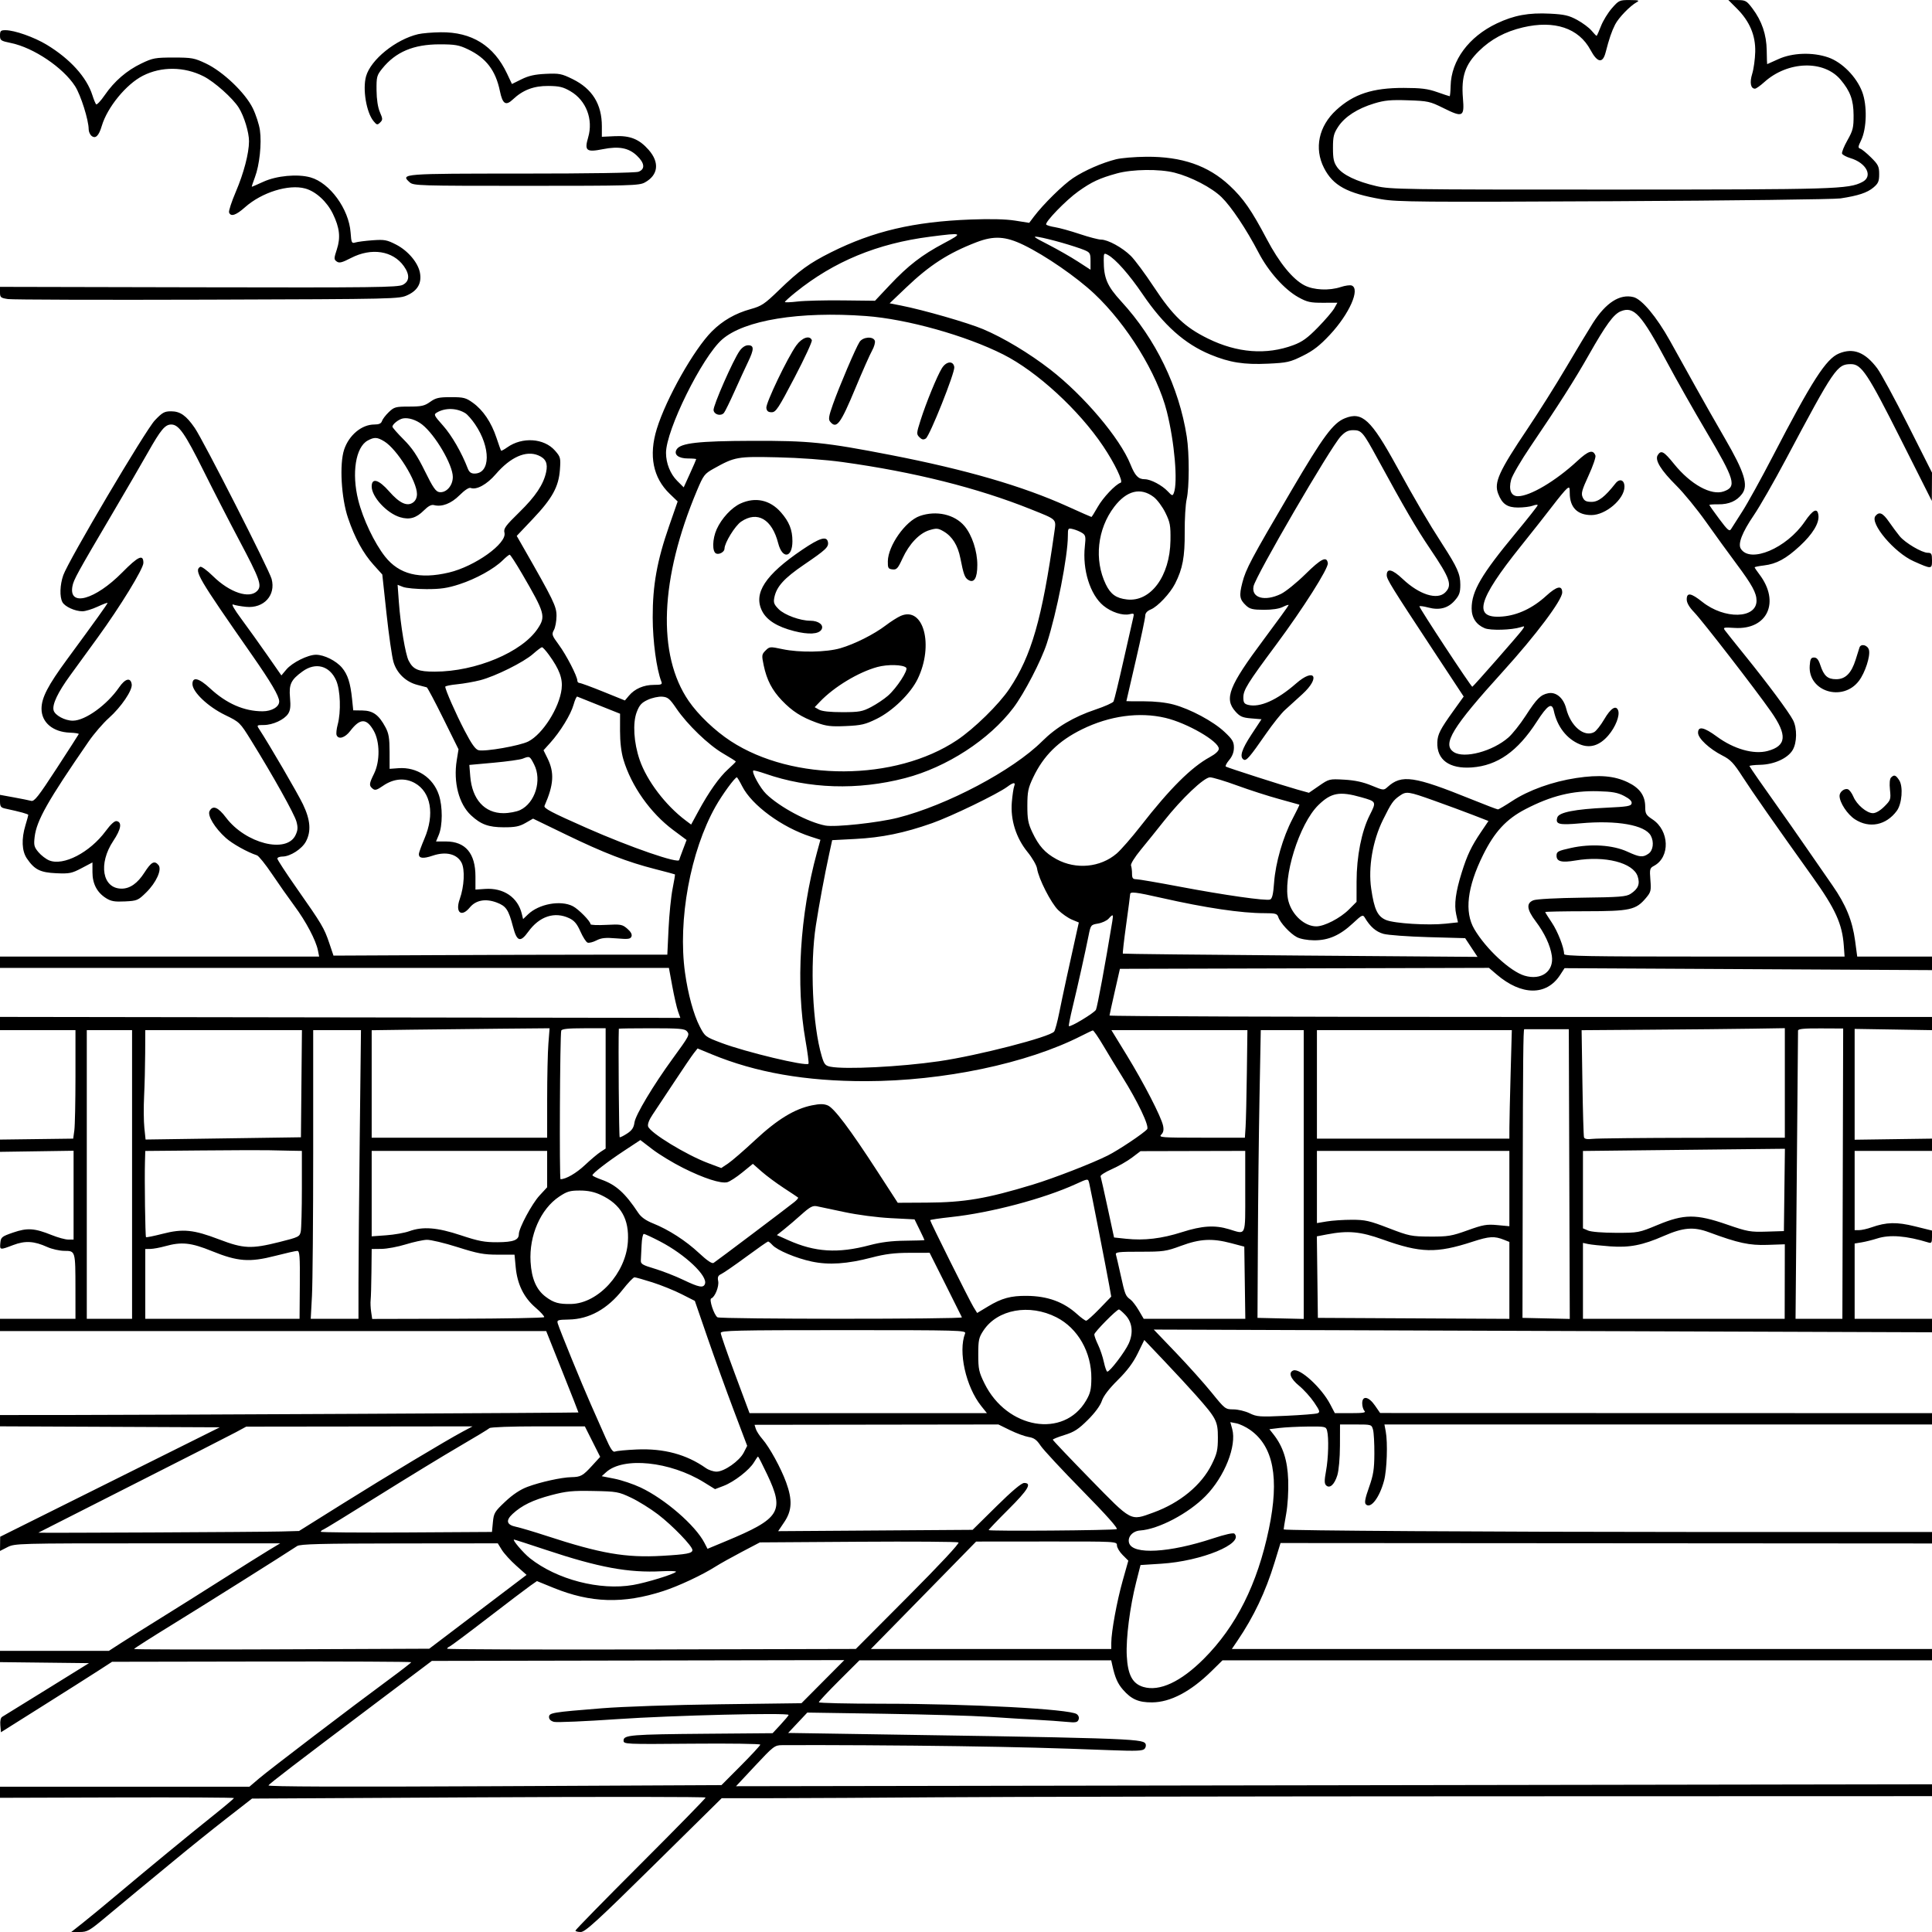 <svg version="1.1" width="1024" height="1024" xmlns="http://www.w3.org/2000/svg"><path d="M854.335 4.372 C 852.226 6.777,849.613 11.052,848.530 13.872 C 847.446 16.692,846.405 19.000,846.215 19.000 C 846.026 19.000,844.812 17.742,843.518 16.204 C 842.224 14.666,838.808 12.125,835.926 10.556 C 831.563 8.182,829.167 7.628,821.594 7.242 C 810.196 6.662,802.490 8.076,793.314 12.430 C 778.467 19.476,769.174 32.058,768.863 45.534 C 768.794 48.540,768.557 51.000,768.337 51.000 C 768.117 51.000,765.139 50.014,761.718 48.809 C 756.724 47.049,753.236 46.613,744.000 46.595 C 727.506 46.564,717.472 49.855,708.249 58.321 C 698.938 66.869,696.445 78.644,701.750 89.021 C 706.535 98.380,713.977 102.432,732.201 105.600 C 740.534 107.048,753.345 107.157,855.500 106.643 C 918.200 106.328,972.200 105.660,975.500 105.158 C 984.912 103.726,989.662 102.155,992.955 99.385 C 995.525 97.222,996.000 96.114,996.000 92.280 C 996.000 88.264,995.507 87.248,991.750 83.518 C 989.413 81.197,986.825 79.079,986.000 78.811 C 984.707 78.390,984.762 77.784,986.402 74.411 C 989.433 68.180,989.722 55.900,987.008 48.703 C 983.998 40.725,976.355 32.968,968.994 30.424 C 960.723 27.564,950.009 27.934,942.581 31.334 C 939.379 32.800,936.700 33.999,936.629 33.998 C 936.558 33.997,936.453 30.734,936.395 26.748 C 936.273 18.320,933.823 11.113,928.826 4.477 C 925.726 0.362,925.179 0.060,920.776 0.031 L 916.053 -0.000 920.606 4.554 C 927.362 11.309,930.523 18.788,930.306 27.500 C 930.210 31.350,929.489 36.579,928.703 39.119 C 927.272 43.746,927.881 47.000,930.178 47.000 C 930.772 47.000,932.979 45.444,935.084 43.543 C 947.521 32.307,966.677 31.696,975.559 42.253 C 980.685 48.345,982.392 53.000,982.434 61.000 C 982.469 67.677,982.111 69.142,979.170 74.354 C 977.352 77.573,976.074 80.751,976.329 81.414 C 976.583 82.078,978.570 83.154,980.744 83.805 C 989.308 86.371,992.871 93.464,987.096 96.450 C 979.722 100.264,973.177 100.461,853.500 100.481 C 743.960 100.499,737.054 100.397,729.500 98.642 C 719.027 96.210,711.593 92.640,708.775 88.689 C 706.923 86.094,706.500 84.183,706.500 78.427 C 706.500 72.355,706.896 70.755,709.300 67.124 C 712.787 61.854,719.464 57.537,728.281 54.852 C 733.860 53.152,737.052 52.852,746.281 53.160 C 756.888 53.514,757.913 53.740,765.079 57.302 C 775.352 62.408,776.211 61.973,775.386 52.082 C 774.424 40.545,776.538 34.282,783.822 27.089 C 790.170 20.820,797.744 16.744,807.175 14.521 C 823.889 10.580,836.783 14.892,843.004 26.500 C 846.642 33.289,849.470 33.753,851.001 27.812 C 852.891 20.478,854.201 16.637,856.051 13.000 C 857.884 9.394,863.970 3.101,867.500 1.160 C 869.150 0.253,868.509 0.055,863.835 0.030 C 858.382 0.001,858.026 0.164,854.335 4.372 M-0.000 18.800 C -0.000 21.410,0.397 21.682,5.861 22.811 C 17.836 25.284,33.472 35.827,39.807 45.700 C 42.816 50.389,47.000 63.673,47.000 68.538 C 47.000 69.757,47.675 71.315,48.500 72.000 C 50.602 73.744,52.377 72.034,53.937 66.762 C 56.858 56.891,66.864 44.661,75.710 40.148 C 85.518 35.145,97.649 35.255,107.882 40.440 C 113.658 43.367,123.336 51.988,126.536 57.057 C 129.377 61.558,132.006 70.184,131.983 74.932 C 131.952 81.273,129.198 91.794,124.991 101.639 C 122.732 106.927,121.121 111.872,121.410 112.627 C 122.329 115.020,125.050 114.127,129.847 109.860 C 138.757 101.933,153.019 97.497,161.807 99.920 C 167.410 101.465,173.309 106.875,176.440 113.339 C 180.017 120.725,180.592 125.893,178.538 132.175 C 176.955 137.012,176.950 137.490,178.468 138.600 C 179.805 139.578,181.214 139.229,186.094 136.712 C 196.895 131.142,208.236 132.906,214.042 141.059 C 217.281 145.608,217.089 149.110,213.500 150.956 C 210.843 152.323,198.462 152.474,105.250 152.271 L 0.000 152.042 0.000 154.960 C 0.000 157.626,0.366 157.932,4.250 158.510 C 6.588 158.858,54.175 158.998,110.000 158.821 C 210.902 158.502,211.527 158.488,216.073 156.385 C 221.431 153.906,223.592 149.969,222.574 144.541 C 221.571 139.198,216.228 132.882,209.993 129.671 C 205.070 127.135,203.773 126.894,197.500 127.348 C 193.650 127.628,189.544 128.151,188.376 128.512 C 186.404 129.120,186.222 128.741,185.821 123.200 C 184.923 110.786,174.788 96.881,164.548 94.014 C 157.683 92.091,146.595 93.123,139.574 96.337 C 136.376 97.802,133.631 99.000,133.475 99.000 C 133.320 99.000,134.053 96.733,135.106 93.963 C 137.548 87.536,138.769 76.067,137.764 69.000 C 137.334 65.975,135.636 60.745,133.991 57.377 C 129.989 49.186,118.220 37.948,109.135 33.644 C 103.006 30.740,101.700 30.500,92.000 30.500 C 82.310 30.500,80.998 30.740,75.000 33.610 C 67.134 37.375,60.625 42.994,55.481 50.464 C 53.368 53.531,51.325 55.694,50.941 55.270 C 50.556 54.847,49.675 52.700,48.981 50.500 C 45.976 40.961,37.187 31.237,24.774 23.718 C 18.124 19.689,7.666 16.000,2.895 16.000 C 0.391 16.000,-0.000 16.378,-0.000 18.800 M221.628 18.110 C 209.741 20.902,196.483 31.632,194.011 40.461 C 192.119 47.219,194.167 59.543,197.949 64.155 C 199.694 66.285,200.017 66.357,201.463 64.937 C 202.918 63.508,202.908 63.037,201.351 59.437 C 200.272 56.941,199.621 52.698,199.574 47.844 C 199.505 40.726,199.717 39.919,202.597 36.344 C 209.721 27.501,219.192 23.500,233.000 23.500 C 241.187 23.500,243.260 23.862,248.000 26.123 C 257.665 30.731,262.698 37.314,264.968 48.314 C 266.379 55.150,268.077 56.244,271.810 52.720 C 277.131 47.695,282.898 45.495,290.584 45.558 C 296.458 45.606,298.477 46.089,302.397 48.387 C 310.691 53.247,314.532 63.288,311.740 72.812 C 309.661 79.905,310.781 80.808,319.503 79.074 C 328.018 77.382,333.167 78.349,337.527 82.461 C 341.709 86.405,342.053 89.649,338.435 91.025 C 336.873 91.619,312.675 92.000,276.557 92.000 C 213.171 92.000,212.118 92.081,217.108 96.598 C 219.123 98.423,221.639 98.500,278.854 98.500 C 334.040 98.500,338.742 98.368,341.741 96.729 C 348.904 92.815,349.696 86.140,343.795 79.420 C 338.819 73.752,333.966 71.788,325.885 72.172 L 318.995 72.500 318.998 66.928 C 319.002 55.251,313.931 47.061,303.523 41.937 C 297.679 39.060,296.431 38.814,289.305 39.141 C 283.498 39.408,280.191 40.145,276.417 42.013 L 271.341 44.525 268.742 39.013 C 261.754 24.186,250.052 16.895,233.572 17.100 C 229.132 17.156,223.757 17.610,221.628 18.110 M591.500 84.428 C 584.093 86.292,574.830 90.342,568.760 94.371 C 563.491 97.869,552.913 108.278,547.993 114.808 L 545.500 118.116 538.000 116.927 C 533.106 116.152,524.941 115.951,514.500 116.349 C 484.285 117.499,462.897 122.516,440.500 133.707 C 429.034 139.436,423.568 143.402,412.918 153.719 C 405.197 161.199,403.679 162.216,397.795 163.847 C 389.704 166.091,382.998 169.949,377.319 175.628 C 367.828 185.119,353.040 211.305,348.107 227.355 C 343.766 241.480,346.111 253.228,354.973 261.743 L 359.174 265.780 354.635 278.826 C 348.236 297.220,345.899 310.252,345.944 327.287 C 345.978 339.907,347.975 354.696,350.531 361.250 C 351.122 362.764,350.586 363.000,346.557 363.000 C 341.198 363.000,336.431 365.064,333.358 368.717 L 331.215 371.263 319.772 366.631 C 313.478 364.084,307.805 362.000,307.164 362.000 C 306.524 362.000,306.000 361.438,305.999 360.750 C 305.998 358.432,300.154 347.123,296.173 341.734 C 292.526 336.797,292.326 336.199,293.576 333.943 C 294.320 332.600,294.944 329.250,294.962 326.500 C 294.996 321.413,293.516 318.368,276.909 289.342 L 273.877 284.042 282.417 275.031 C 292.733 264.145,296.116 257.991,296.770 248.924 C 297.220 242.683,297.085 242.167,294.136 238.808 C 288.361 232.230,276.786 231.456,268.838 237.116 C 267.214 238.272,265.750 239.057,265.585 238.859 C 265.421 238.662,264.314 235.575,263.126 232.000 C 260.424 223.869,256.053 217.380,250.664 213.499 C 246.922 210.804,245.740 210.500,239.000 210.500 C 232.605 210.500,230.985 210.868,228.000 212.996 C 225.000 215.136,223.404 215.492,216.819 215.496 C 209.692 215.500,208.916 215.712,206.080 218.426 C 204.399 220.035,202.763 222.173,202.444 223.176 C 202.029 224.483,200.874 225.000,198.367 225.000 C 191.703 225.000,184.945 230.637,182.391 238.327 C 179.851 245.974,180.871 263.945,184.444 274.500 C 188.043 285.133,192.468 293.243,198.043 299.422 L 202.624 304.500 204.858 325.223 C 206.087 336.621,207.751 348.166,208.557 350.879 C 210.327 356.840,215.139 361.444,221.237 363.012 C 223.582 363.615,225.809 364.196,226.186 364.304 C 226.563 364.412,230.506 371.842,234.947 380.816 L 243.022 397.132 242.083 402.966 C 240.210 414.597,243.212 426.156,249.658 432.136 C 254.885 436.984,258.916 438.459,267.000 438.480 C 273.024 438.496,275.291 438.047,278.517 436.197 L 282.534 433.893 300.017 442.363 C 319.966 452.027,332.448 456.858,347.198 460.624 C 352.864 462.071,357.606 463.340,357.735 463.445 C 357.864 463.550,357.301 466.980,356.485 471.068 C 355.669 475.156,354.706 484.688,354.347 492.250 L 353.693 506.000 317.096 506.002 C 296.968 506.003,257.158 506.116,228.630 506.252 L 176.759 506.500 174.507 499.825 C 171.824 491.870,170.622 489.846,157.287 470.827 C 151.629 462.757,147.000 455.669,147.000 455.077 C 147.000 454.485,148.238 453.993,149.750 453.984 C 153.839 453.959,160.040 449.973,162.146 446.016 C 165.018 440.619,164.534 434.559,160.574 426.294 C 157.771 420.445,142.883 394.884,137.330 386.386 C 136.007 384.362,136.111 384.273,139.786 384.273 C 144.558 384.273,150.647 381.468,152.711 378.319 C 153.883 376.530,154.133 374.409,153.716 369.810 C 153.070 362.681,154.194 360.321,160.361 355.853 C 167.296 350.830,174.706 352.820,178.162 360.634 C 180.422 365.742,180.817 377.251,178.969 384.116 C 178.363 386.367,178.107 388.837,178.402 389.605 C 179.365 392.114,182.841 391.076,185.604 387.452 C 190.824 380.609,194.240 380.556,198.059 387.261 C 201.391 393.112,201.479 403.514,198.250 410.066 C 195.593 415.457,195.510 416.348,197.509 418.007 C 198.751 419.039,199.719 418.774,202.986 416.510 C 208.583 412.631,214.650 412.113,219.902 415.065 C 228.424 419.855,230.453 431.621,224.973 444.471 C 223.338 448.305,222.000 451.991,222.000 452.662 C 222.000 454.985,224.239 455.244,229.358 453.512 C 236.316 451.158,242.224 452.598,244.620 457.232 C 246.506 460.879,246.064 469.802,243.661 476.568 C 241.158 483.620,244.530 486.409,249.000 480.984 C 252.236 477.057,257.412 476.122,263.352 478.391 C 268.268 480.268,269.544 482.174,271.888 491.140 C 273.973 499.113,275.758 499.701,280.011 493.813 C 285.919 485.636,293.966 482.992,301.732 486.677 C 304.407 487.946,305.843 489.657,307.635 493.709 C 308.937 496.654,310.637 499.307,311.411 499.604 C 312.186 499.902,314.301 499.379,316.111 498.443 C 318.731 497.088,320.899 496.867,326.736 497.360 C 332.990 497.889,334.163 497.738,334.703 496.333 C 335.120 495.246,334.362 493.848,332.477 492.227 C 329.827 489.947,329.018 489.801,321.310 490.205 C 316.740 490.445,313.000 490.288,313.000 489.856 C 313.000 488.331,306.665 481.878,303.625 480.306 C 297.187 476.977,285.671 479.069,279.875 484.620 L 277.250 487.134 276.564 484.317 C 274.439 475.589,266.867 470.470,257.087 471.148 L 251.999 471.500 251.998 464.500 C 251.996 452.302,246.684 446.000,236.403 446.000 L 231.102 446.000 232.550 442.535 C 234.629 437.559,234.657 427.464,232.608 421.313 C 229.551 412.131,220.952 406.445,211.202 407.157 L 206.500 407.500 206.483 398.500 C 206.469 391.247,206.051 388.723,204.330 385.500 C 200.817 378.920,197.719 376.657,192.110 376.573 L 187.226 376.500 186.606 370.500 C 185.719 361.912,184.301 357.511,181.253 353.889 C 178.158 350.211,171.817 347.049,167.500 347.032 C 163.228 347.014,154.879 351.166,151.779 354.850 L 149.141 357.986 141.658 347.243 C 137.542 341.334,131.370 332.714,127.942 328.087 C 124.047 322.829,122.420 319.954,123.605 320.420 C 124.647 320.829,127.750 321.381,130.500 321.644 C 139.853 322.541,146.283 315.479,143.962 306.858 C 142.635 301.931,107.759 233.410,103.226 226.826 C 98.688 220.234,95.513 218.000,90.681 218.000 C 87.147 218.000,86.052 218.609,82.066 222.796 C 77.132 227.979,36.280 297.076,33.538 304.876 C 31.744 309.979,31.542 316.276,33.080 319.150 C 34.355 321.533,39.787 324.004,43.718 323.990 C 45.248 323.985,48.862 322.881,51.750 321.536 C 54.638 320.192,57.000 319.309,57.000 319.574 C 57.000 320.077,50.507 329.128,35.534 349.500 C 25.393 363.298,22.024 369.804,22.010 375.615 C 21.992 382.913,28.030 388.003,37.088 388.325 C 39.780 388.421,41.874 388.759,41.741 389.076 C 41.609 389.392,36.325 397.605,30.000 407.326 C 20.327 422.191,18.182 424.915,16.500 424.466 C 15.400 424.172,11.238 423.336,7.250 422.610 L 0.000 421.288 0.000 424.625 C 0.000 427.455,0.417 428.052,2.750 428.552 C 10.881 430.299,14.999 431.438,14.989 431.939 C 14.983 432.248,14.308 434.709,13.489 437.409 C 11.286 444.672,11.562 451.061,14.250 455.010 C 18.277 460.928,21.317 462.455,29.818 462.833 C 36.793 463.143,38.029 462.895,43.250 460.141 L 49.000 457.107 49.004 462.303 C 49.008 468.435,51.434 473.048,56.241 476.062 C 58.876 477.715,60.791 478.042,66.240 477.771 C 72.685 477.450,73.178 477.242,77.485 473.015 C 82.836 467.763,85.947 460.846,84.009 458.511 C 81.860 455.922,80.182 456.812,76.574 462.452 C 72.927 468.154,68.901 471.000,64.484 471.000 C 54.241 471.000,51.948 457.820,60.074 445.651 C 64.182 439.500,64.807 435.769,61.825 435.201 C 60.749 434.996,58.667 436.890,56.003 440.497 C 47.615 451.850,33.558 459.131,26.039 456.016 C 24.345 455.315,21.792 453.353,20.366 451.658 C 18.090 448.954,17.844 447.965,18.360 443.608 C 19.395 434.873,25.251 424.517,46.972 393.012 C 49.812 388.893,54.646 383.286,57.715 380.550 C 64.235 374.739,70.262 365.852,69.813 362.710 C 69.266 358.884,66.389 359.574,63.128 364.314 C 56.725 373.620,45.214 381.927,38.651 381.978 C 34.450 382.010,29.068 379.117,28.403 376.470 C 27.618 373.342,30.631 366.999,37.177 358.000 C 40.178 353.875,46.732 344.858,51.743 337.963 C 63.707 321.498,76.000 301.436,76.000 298.375 C 76.000 293.568,73.309 294.773,64.812 303.385 C 50.460 317.932,36.301 321.868,38.391 310.729 C 39.051 307.214,40.735 304.151,59.972 271.500 C 66.777 259.950,75.017 245.775,78.283 240.000 C 85.246 227.688,87.484 225.000,90.773 225.000 C 94.750 225.000,98.002 229.664,107.918 249.594 C 113.092 259.992,121.566 276.496,126.748 286.269 C 137.716 306.950,138.929 310.316,136.417 313.091 C 132.335 317.602,121.768 314.122,112.849 305.330 C 109.717 302.241,106.709 300.062,106.099 300.439 C 102.791 302.484,104.939 306.141,133.444 347.000 C 143.667 361.653,147.928 368.909,147.978 371.750 C 148.029 374.630,144.057 377.000,139.182 377.000 C 129.380 377.000,120.030 372.914,111.310 364.818 C 105.430 359.360,102.000 358.522,102.000 362.543 C 102.000 366.745,110.192 374.536,119.243 378.940 C 127.049 382.738,127.149 382.836,133.222 392.633 C 144.719 411.181,156.054 431.485,157.119 435.441 C 157.969 438.597,157.871 440.048,156.633 442.644 C 151.892 452.586,130.182 447.102,119.790 433.338 C 115.573 427.752,112.795 426.645,111.073 429.864 C 109.817 432.211,113.818 438.840,119.661 444.093 C 123.158 447.236,131.070 451.662,136.187 453.337 C 137.115 453.640,140.688 458.076,144.129 463.194 C 147.569 468.312,152.970 475.990,156.132 480.256 C 162.232 488.487,167.446 498.380,168.513 503.750 L 169.159 507.000 84.579 507.000 L 0.000 507.000 0.000 510.000 L 0.000 513.000 177.268 513.000 L 354.537 513.000 356.333 522.750 C 357.321 528.112,358.684 534.075,359.361 536.000 L 360.593 539.500 180.296 539.239 L 0.000 538.979 0.000 542.489 L 0.000 546.000 20.000 546.000 L 40.000 546.000 40.000 570.360 C 40.000 583.759,39.729 596.696,39.398 599.110 L 38.796 603.500 30.148 603.612 C 25.392 603.673,16.663 603.786,10.750 603.862 L 0.000 604.000 -0.001 607.250 L -0.002 610.500 19.499 610.209 L 39.000 609.918 39.000 633.459 L 39.000 657.000 36.172 657.000 C 34.617 657.000,30.680 655.926,27.422 654.613 C 18.306 650.939,14.483 650.686,7.000 653.262 C 0.943 655.347,0.479 655.722,0.187 658.750 C -0.184 662.590,-0.091 662.605,7.000 659.903 C 13.312 657.497,18.062 657.768,25.031 660.929 C 27.489 662.044,31.585 662.966,34.133 662.978 C 39.994 663.006,39.969 662.919,39.986 683.250 L 40.000 699.000 20.000 699.000 L 0.000 699.000 -0.000 702.250 L -0.000 705.500 144.750 705.500 L 289.500 705.500 298.084 727.000 C 302.806 738.825,306.631 748.562,306.584 748.638 C 306.465 748.833,87.627 749.920,39.750 749.964 L 0.000 750.000 0.000 752.992 L 0.000 755.984 58.250 756.242 L 116.500 756.500 58.298 785.500 L 0.095 814.500 0.048 818.270 L 0.000 822.041 3.960 820.020 C 7.823 818.050,9.655 818.000,78.210 818.003 L 148.500 818.005 142.500 821.616 C 139.200 823.602,128.175 830.519,118.000 836.988 C 107.825 843.456,92.975 852.792,85.000 857.734 C 77.025 862.676,67.618 868.583,64.095 870.860 L 57.690 875.000 28.845 875.000 L 0.000 875.000 0.000 877.982 L 0.000 880.964 23.576 881.232 L 47.152 881.500 24.826 895.342 C 12.547 902.956,1.906 909.526,1.181 909.944 C 0.358 910.418,-0.018 912.100,0.181 914.413 L 0.500 918.123 22.500 904.275 C 34.600 896.658,47.854 888.256,51.952 885.603 L 59.405 880.779 138.702 880.639 C 182.316 880.563,217.984 880.725,217.965 881.000 C 217.946 881.275,212.658 885.378,206.215 890.118 C 186.977 904.271,142.883 937.868,137.341 942.598 L 132.181 947.000 66.091 947.000 L 0.000 947.000 0.000 949.936 L 0.000 952.873 62.000 952.686 C 96.100 952.584,124.000 952.728,124.000 953.006 C 124.000 953.284,118.938 957.551,112.750 962.488 C 100.126 972.561,78.195 990.608,61.149 1004.950 C 54.905 1010.202,47.090 1016.637,43.781 1019.250 L 37.765 1024.000 42.211 1024.000 C 46.318 1024.000,47.404 1023.372,56.486 1015.750 C 61.892 1011.212,69.282 1005.076,72.907 1002.114 C 76.533 999.152,85.575 991.697,93.000 985.547 C 100.425 979.398,112.592 969.623,120.037 963.825 L 133.574 953.284 253.787 952.628 C 319.904 952.268,374.000 952.319,374.000 952.742 C 374.000 953.165,358.475 969.031,339.500 988.000 C 320.525 1006.969,305.000 1022.829,305.000 1023.245 C 305.000 1023.660,306.263 1024.000,307.806 1024.000 C 310.152 1024.000,316.505 1018.188,346.556 988.549 L 382.500 953.098 410.500 953.071 C 425.900 953.055,465.275 952.839,498.000 952.590 C 530.725 952.341,662.462 952.106,790.750 952.069 L 1024.000 952.000 1024.000 948.853 L 1024.000 945.705 707.051 946.221 L 390.102 946.737 400.258 935.868 C 409.906 925.544,410.616 924.999,414.457 924.971 C 434.784 924.823,480.671 925.086,508.000 925.506 C 541.342 926.019,556.099 926.409,588.512 927.634 C 602.573 928.166,605.730 928.031,606.705 926.855 C 607.367 926.058,607.533 924.862,607.084 924.136 C 605.441 921.478,596.266 921.194,431.620 918.709 L 417.739 918.500 422.811 913.100 L 427.883 907.701 468.691 908.331 C 491.136 908.677,516.025 909.403,524.000 909.943 C 531.975 910.483,543.225 911.180,549.000 911.491 C 554.775 911.802,562.085 912.312,565.244 912.626 C 570.106 913.108,571.091 912.928,571.656 911.453 C 572.072 910.370,571.700 909.254,570.675 908.504 C 567.044 905.849,514.076 903.022,467.750 903.009 C 449.188 903.004,434.000 902.655,434.000 902.233 C 434.000 901.811,438.845 896.636,444.766 890.733 L 455.533 880.000 522.247 880.000 L 588.962 880.000 589.571 882.750 C 591.006 889.232,592.394 892.379,595.254 895.637 C 599.688 900.686,603.529 902.350,610.634 902.298 C 620.401 902.226,631.127 896.563,642.275 885.592 L 647.957 880.000 835.979 880.000 L 1024.000 880.000 1024.000 877.000 L 1024.000 874.000 838.452 874.000 L 652.904 874.000 655.791 869.750 C 664.509 856.918,670.769 843.737,675.540 828.169 L 678.706 817.838 851.353 817.956 L 1024.000 818.074 1024.000 815.037 L 1024.000 812.000 895.750 811.980 C 791.597 811.964,681.018 811.269,680.372 810.627 C 680.302 810.557,680.891 806.900,681.681 802.500 C 682.529 797.776,682.976 790.405,682.772 784.500 C 682.409 774.006,680.044 766.672,674.934 760.198 L 672.805 757.500 678.152 756.849 C 681.094 756.491,687.835 756.153,693.133 756.099 C 702.318 756.005,702.795 756.105,703.370 758.250 C 704.359 761.943,704.081 772.828,702.823 779.658 C 701.910 784.614,701.916 786.316,702.850 787.250 C 704.759 789.159,707.289 786.891,708.817 781.901 C 709.593 779.365,710.180 772.732,710.201 766.250 L 710.237 755.000 718.600 755.000 C 726.869 755.000,726.970 755.031,727.731 757.750 C 728.154 759.263,728.473 765.000,728.441 770.500 C 728.392 778.798,727.907 781.837,725.595 788.354 C 723.532 794.166,723.100 796.500,723.931 797.331 C 726.495 799.895,731.159 793.818,733.584 784.755 C 735.101 779.087,735.590 764.663,734.469 758.687 L 733.777 755.000 878.889 755.000 L 1024.000 755.000 1024.000 752.000 L 1024.000 749.000 877.750 748.962 L 731.500 748.924 728.760 744.962 C 725.409 740.118,722.000 739.532,722.000 743.800 C 722.000 745.340,722.540 747.140,723.200 747.800 C 724.133 748.733,722.522 749.000,715.948 749.000 L 707.497 749.000 705.008 744.250 C 700.419 735.489,688.985 725.024,685.475 726.371 C 682.725 727.427,683.979 730.742,688.541 734.480 C 691.039 736.527,694.637 740.510,696.537 743.330 C 699.597 747.875,699.792 748.531,698.245 749.091 C 697.285 749.438,689.750 750.031,681.500 750.409 C 667.619 751.044,666.187 750.943,662.298 749.048 C 659.987 747.922,656.139 747.000,653.746 747.000 C 649.477 747.000,649.259 746.832,642.197 738.108 C 638.238 733.217,629.715 723.700,623.256 716.958 L 611.513 704.701 817.757 705.420 L 1024.000 706.139 1024.000 702.569 L 1024.000 699.000 1003.500 699.000 L 983.000 699.000 983.000 679.045 L 983.000 659.091 986.750 658.467 C 988.813 658.125,992.493 657.204,994.928 656.422 C 1001.646 654.265,1010.423 654.963,1022.250 658.597 C 1023.683 659.037,1024.000 658.508,1024.000 655.679 L 1024.000 652.224 1014.955 649.989 C 1005.281 647.599,999.864 647.725,991.919 650.528 C 989.625 651.338,986.680 652.000,985.374 652.000 L 983.000 652.000 983.000 631.000 L 983.000 610.000 1003.500 610.000 L 1024.000 610.000 1024.001 606.750 L 1024.002 603.500 1003.501 603.789 L 983.000 604.079 983.000 574.708 L 983.000 545.338 1003.500 545.669 L 1024.000 546.001 1024.000 542.500 L 1024.000 539.000 806.000 539.000 C 686.100 539.000,588.028 538.663,588.062 538.250 C 588.096 537.837,589.352 532.100,590.854 525.500 L 593.584 513.500 691.377 513.245 L 789.171 512.990 793.266 516.496 C 806.411 527.747,819.669 527.865,826.869 516.793 L 829.238 513.151 926.619 513.667 L 1024.000 514.183 1024.000 510.592 L 1024.000 507.000 1004.182 507.000 L 984.364 507.000 983.251 498.684 C 981.816 487.956,978.362 479.506,971.232 469.277 C 968.079 464.755,961.691 455.530,957.035 448.777 C 952.379 442.025,945.629 432.379,942.035 427.343 C 934.730 417.108,927.625 406.865,927.259 406.042 C 927.126 405.744,929.691 405.439,932.959 405.364 C 940.303 405.195,947.439 401.968,950.094 397.613 C 952.468 393.721,952.593 386.053,950.353 381.700 C 948.174 377.463,936.932 362.324,925.075 347.656 C 919.809 341.142,914.943 335.046,914.263 334.109 C 913.127 332.545,913.540 332.440,919.346 332.809 C 936.796 333.920,943.661 319.044,932.469 304.371 C 931.111 302.590,930.000 300.941,930.000 300.706 C 930.000 300.471,932.219 300.016,934.932 299.695 C 941.563 298.909,946.640 296.153,953.988 289.351 C 960.757 283.084,964.283 277.276,963.809 273.174 C 963.319 268.933,960.968 270.009,956.543 276.500 C 946.943 290.582,927.634 298.757,922.667 290.843 C 921.019 288.216,923.365 282.185,929.595 273.037 C 932.667 268.525,940.247 255.309,946.438 243.667 C 972.310 195.017,973.688 193.000,981.066 193.000 C 986.621 193.000,989.912 197.965,1007.460 232.830 L 1023.904 265.500 1023.952 258.010 L 1024.000 250.521 1011.250 225.218 C 1004.237 211.302,996.914 197.808,994.976 195.231 C 988.502 186.627,982.237 184.203,974.657 187.370 C 967.835 190.220,960.425 201.739,939.597 241.870 C 933.422 253.767,926.150 266.927,923.435 271.116 C 920.721 275.304,918.050 279.491,917.500 280.419 C 916.653 281.849,915.697 281.030,911.250 275.073 C 908.362 271.204,906.000 267.857,906.000 267.635 C 906.000 267.413,908.138 267.261,910.750 267.297 C 916.377 267.375,920.555 265.534,923.364 261.738 C 926.750 257.163,924.618 250.286,914.301 232.500 C 909.516 224.250,902.483 211.875,898.672 205.000 C 894.862 198.125,888.764 187.160,885.122 180.633 C 878.019 167.905,870.200 158.553,865.743 157.458 C 858.532 155.685,851.179 160.392,844.278 171.199 C 842.064 174.664,835.747 185.150,830.239 194.500 C 824.731 203.850,815.453 218.593,809.623 227.262 C 794.476 249.783,791.793 255.685,794.025 261.576 C 796.123 267.111,798.815 269.000,804.609 269.000 C 807.503 269.000,811.024 268.561,812.435 268.025 C 813.846 267.488,815.000 267.377,815.000 267.776 C 815.000 268.176,809.777 274.802,803.393 282.502 C 785.166 304.482,780.000 313.314,780.000 322.491 C 780.000 327.422,782.446 331.114,786.948 332.979 C 790.037 334.258,801.187 333.944,805.919 332.445 C 808.235 331.711,808.274 331.771,806.822 333.844 C 805.163 336.212,780.776 364.000,780.357 364.000 C 779.666 364.000,751.900 321.767,752.317 321.350 C 752.582 321.085,754.650 321.367,756.914 321.977 C 762.855 323.577,767.445 322.396,770.993 318.355 C 773.479 315.524,774.000 314.063,774.000 309.925 C 774.000 304.294,772.435 300.754,764.560 288.565 C 757.014 276.887,750.451 265.698,740.176 246.993 C 726.642 222.357,721.975 218.025,712.885 221.663 C 706.576 224.187,701.432 231.131,684.403 260.109 C 663.058 296.432,660.327 301.563,658.460 308.850 C 656.680 315.797,656.990 317.702,660.422 320.927 C 662.415 322.799,663.966 323.176,669.803 323.209 C 674.184 323.233,677.956 322.670,679.898 321.701 C 681.604 320.850,683.000 320.402,683.000 320.707 C 683.000 321.012,677.081 329.190,669.846 338.880 C 651.293 363.734,648.718 370.295,654.832 377.138 C 657.207 379.796,658.549 380.381,663.143 380.762 L 668.621 381.216 663.310 389.288 C 658.092 397.220,656.860 401.177,659.164 402.601 C 660.555 403.461,662.352 401.384,671.000 388.916 C 674.575 383.762,679.075 378.114,681.000 376.365 C 682.925 374.615,687.087 370.828,690.250 367.947 C 700.020 359.048,696.846 353.606,686.940 362.272 C 676.891 371.062,667.727 375.152,661.554 373.603 C 659.464 373.078,659.000 372.366,659.000 369.677 C 659.000 365.679,661.193 362.150,676.356 341.750 C 690.623 322.555,704.150 301.223,703.775 298.510 C 703.234 294.598,700.287 296.030,691.945 304.256 C 687.300 308.837,681.445 313.578,678.934 314.792 C 670.349 318.944,663.162 316.940,664.402 310.739 C 665.494 305.280,705.175 237.077,710.616 231.308 C 712.985 228.796,714.573 228.000,717.213 228.000 C 721.619 228.000,722.394 228.905,730.069 243.000 C 744.362 269.247,750.691 280.100,758.088 291.041 C 768.650 306.664,769.851 310.149,766.000 314.000 C 761.803 318.197,752.246 315.183,743.488 306.900 C 737.976 301.687,735.000 300.969,735.000 304.851 C 735.000 307.044,737.420 310.956,759.640 344.685 L 775.781 369.184 770.288 376.840 C 763.336 386.530,761.969 389.203,761.811 393.420 C 761.461 402.705,768.186 407.613,780.090 406.761 C 793.661 405.790,804.362 398.259,814.502 382.541 C 820.263 373.611,822.562 372.140,823.553 376.750 C 825.355 385.125,830.364 391.590,837.287 394.478 C 842.742 396.753,847.841 395.172,852.463 389.772 C 856.291 385.300,858.672 379.195,857.639 376.501 C 856.512 373.566,853.706 375.371,850.280 381.235 C 848.438 384.387,846.020 387.454,844.907 388.050 C 839.598 390.891,832.467 384.882,830.129 375.598 C 828.706 369.945,824.785 366.593,820.581 367.434 C 816.531 368.244,814.557 370.223,808.542 379.500 C 805.689 383.900,801.608 389.029,799.473 390.899 C 791.106 398.225,776.061 402.236,770.532 398.613 C 764.242 394.492,769.707 385.531,796.565 355.928 C 814.032 336.676,828.000 318.056,828.000 314.023 C 828.000 310.050,825.162 310.652,819.503 315.823 C 812.368 322.344,804.349 326.122,796.263 326.771 C 780.443 328.041,783.027 318.204,806.055 289.500 C 812.232 281.800,819.863 272.117,823.012 267.981 C 826.161 263.846,829.472 259.853,830.369 259.109 C 831.825 257.900,832.000 258.137,832.000 261.312 C 832.000 268.918,836.013 273.000,843.490 273.000 C 851.095 273.000,861.000 264.491,861.000 257.957 C 861.000 254.340,858.436 253.416,856.222 256.235 C 850.640 263.343,847.205 266.000,843.596 266.000 C 840.724 266.000,839.726 265.494,838.862 263.596 C 837.933 261.557,838.406 259.802,841.975 252.055 C 844.289 247.030,845.927 242.252,845.614 241.437 C 844.339 238.115,841.939 238.841,835.989 244.350 C 824.540 254.949,810.966 263.000,804.543 263.000 C 800.900 263.000,799.495 259.589,800.935 254.241 C 801.542 251.988,806.192 244.023,811.269 236.539 C 826.141 214.619,834.600 201.331,842.168 188.000 C 851.208 172.076,855.243 166.556,858.975 165.010 C 865.982 162.108,869.901 166.409,883.571 192.000 C 888.418 201.075,897.713 217.500,904.226 228.500 C 919.605 254.472,920.629 257.955,913.623 260.451 C 907.010 262.807,896.045 256.760,887.302 245.935 C 881.836 239.168,880.413 238.397,878.624 241.235 C 876.979 243.842,880.256 249.182,888.578 257.460 C 892.471 261.332,899.491 269.918,904.177 276.541 C 908.864 283.163,916.206 293.288,920.495 299.041 C 928.642 309.970,931.000 314.306,931.000 318.357 C 931.000 328.003,914.033 328.392,902.257 319.016 C 896.249 314.232,894.000 313.877,894.000 317.712 C 894.000 319.506,895.318 321.792,897.893 324.462 C 902.321 329.054,930.277 365.179,938.648 377.124 C 947.414 389.635,946.937 395.324,936.894 398.029 C 929.532 400.011,918.967 397.022,909.999 390.420 C 903.142 385.372,900.000 384.732,900.000 388.384 C 900.000 391.348,906.017 396.961,912.971 400.486 C 917.208 402.632,918.913 404.437,923.634 411.771 C 928.742 419.706,941.055 437.320,960.634 464.703 C 972.816 481.739,976.432 489.691,977.255 501.250 L 977.665 507.000 903.332 507.000 C 842.474 507.000,829.000 506.761,829.000 505.682 C 829.000 502.289,825.632 493.654,822.484 488.976 C 820.568 486.129,819.000 483.619,819.000 483.400 C 819.000 483.180,828.563 482.990,840.250 482.978 C 864.078 482.953,867.043 482.303,872.411 475.924 C 875.012 472.832,875.199 472.068,874.743 466.384 C 874.281 460.634,874.414 460.116,876.658 458.916 C 885.318 454.281,884.855 440.241,875.844 434.278 C 872.421 432.013,872.000 431.283,871.996 427.617 C 871.991 421.747,869.121 417.689,862.835 414.660 C 855.602 411.176,847.675 410.510,835.463 412.362 C 822.849 414.274,810.239 418.796,801.483 424.547 C 797.754 426.996,794.354 429.000,793.927 429.000 C 793.499 429.000,787.154 426.576,779.825 423.613 C 749.409 411.317,742.880 410.363,735.432 417.129 C 733.401 418.973,733.244 418.958,726.932 416.350 C 722.452 414.498,718.072 413.555,712.500 413.241 C 704.599 412.795,704.433 412.836,699.131 416.493 L 693.762 420.197 687.631 418.486 C 680.310 416.443,650.830 406.977,649.724 406.315 C 649.297 406.059,650.085 404.499,651.474 402.848 C 653.158 400.847,654.000 398.639,654.000 396.224 C 654.000 393.171,653.216 391.866,649.011 387.918 C 643.047 382.318,630.968 375.837,622.000 373.424 C 617.952 372.334,612.010 371.686,606.250 371.706 C 601.163 371.724,597.001 371.684,597.003 371.619 C 597.004 371.554,599.253 361.825,602.000 350.000 C 604.747 338.175,606.996 327.542,606.997 326.371 C 606.999 324.954,607.994 323.831,609.975 323.010 C 613.630 321.496,620.180 314.529,622.819 309.349 C 626.824 301.485,628.008 295.156,627.920 282.062 C 627.874 275.153,628.339 267.301,628.953 264.612 C 630.379 258.373,630.409 240.365,629.009 231.411 C 624.903 205.152,612.566 179.677,594.343 159.829 C 586.768 151.578,585.000 147.431,585.000 137.916 C 585.000 134.131,585.110 133.988,587.178 135.095 C 591.257 137.278,598.506 145.479,605.658 156.000 C 616.794 172.384,627.902 182.276,641.500 187.919 C 651.705 192.154,659.349 193.362,672.118 192.756 C 682.241 192.276,683.743 191.937,690.483 188.606 C 696.071 185.844,699.500 183.182,704.852 177.451 C 715.199 166.372,721.073 153.116,716.426 151.333 C 715.560 151.001,712.972 151.352,710.676 152.114 C 704.516 154.158,696.276 153.779,691.363 151.225 C 685.130 147.985,678.074 139.327,671.450 126.787 C 663.268 111.301,659.013 105.175,651.699 98.349 C 640.338 87.747,626.449 82.940,607.590 83.085 C 601.491 83.132,594.250 83.736,591.500 84.428 M622.540 91.515 C 631.324 93.748,642.228 99.428,647.422 104.477 C 652.600 109.508,660.597 121.486,667.096 133.941 C 672.328 143.970,680.814 153.473,688.181 157.553 C 692.793 160.108,694.520 160.496,701.175 160.473 L 708.849 160.447 707.175 163.423 C 706.254 165.060,702.350 169.619,698.500 173.554 C 692.991 179.185,690.222 181.183,685.500 182.938 C 671.207 188.249,655.771 187.071,640.322 179.489 C 627.991 173.437,621.690 167.434,611.567 152.094 C 606.996 145.167,601.511 137.768,599.378 135.650 C 594.922 131.227,587.207 127.000,583.590 127.000 C 582.228 127.000,577.151 125.673,572.307 124.051 C 567.463 122.429,561.578 120.794,559.228 120.419 C 556.878 120.044,554.753 119.409,554.505 119.009 C 553.721 117.739,564.966 106.126,571.484 101.475 C 578.624 96.379,582.774 94.444,592.000 91.907 C 600.156 89.665,614.536 89.480,622.540 91.515 M500.300 128.923 C 488.581 135.143,481.322 140.753,471.562 151.127 L 463.771 159.410 446.635 159.214 C 437.211 159.106,426.462 159.374,422.750 159.811 C 419.038 160.247,416.002 160.355,416.004 160.052 C 416.006 159.748,418.593 157.418,421.754 154.874 C 442.052 138.534,465.036 129.042,493.000 125.451 C 510.441 123.211,510.767 123.366,500.300 128.923 M562.821 128.648 C 567.397 129.959,572.684 131.677,574.571 132.465 C 577.761 133.798,578.000 134.214,578.000 138.429 L 578.000 142.960 571.210 138.567 C 567.475 136.151,560.388 132.105,555.460 129.576 C 547.729 125.609,547.049 125.066,550.500 125.621 C 552.700 125.975,558.244 127.337,562.821 128.648 M542.553 129.855 C 554.067 135.440,570.611 146.850,579.994 155.676 C 597.354 172.007,613.374 198.013,618.431 218.069 C 622.528 234.321,624.366 255.684,622.150 261.299 C 621.505 262.933,621.214 262.855,618.970 260.451 C 615.925 257.189,609.874 254.000,606.731 254.000 C 603.335 254.000,601.606 252.197,599.157 246.103 C 593.583 232.230,574.482 209.662,556.580 195.797 C 545.464 187.188,531.876 179.028,521.064 174.468 C 512.953 171.047,489.399 164.269,477.510 161.935 L 471.520 160.759 480.279 152.404 C 492.755 140.503,502.625 134.139,517.471 128.420 C 526.779 124.835,532.929 125.187,542.553 129.855 M459.000 167.502 C 480.733 169.109,511.886 177.838,531.788 187.896 C 549.647 196.923,571.827 217.295,584.703 236.500 C 590.859 245.682,595.490 255.337,593.979 255.840 C 591.200 256.767,584.598 263.743,581.788 268.722 C 580.150 271.625,578.663 274.000,578.483 274.000 C 578.304 274.000,572.610 271.486,565.829 268.413 C 542.113 257.667,512.000 248.916,472.000 241.148 C 437.352 234.418,428.894 233.556,398.500 233.653 C 370.183 233.743,360.756 234.811,358.658 238.166 C 356.955 240.889,359.560 243.000,364.622 243.000 C 367.030 243.000,369.000 243.166,369.000 243.370 C 369.000 243.573,367.509 247.018,365.687 251.024 L 362.375 258.308 358.899 254.833 C 355.263 251.197,353.000 245.518,353.000 240.031 C 353.000 227.930,372.135 189.235,382.712 179.948 C 394.414 169.673,423.713 164.894,459.000 167.502 M422.081 183.047 C 417.436 189.459,405.819 213.702,406.178 216.234 C 406.415 217.899,407.163 218.500,409.000 218.500 C 411.228 218.500,412.551 216.490,421.146 200.060 C 426.451 189.919,430.565 181.031,430.289 180.310 C 429.223 177.533,425.072 178.917,422.081 183.047 M455.574 181.250 C 453.590 184.284,444.894 204.658,441.493 214.244 C 439.254 220.554,438.976 222.267,439.995 223.494 C 443.390 227.585,445.442 224.850,453.482 205.521 C 457.138 196.733,461.062 187.882,462.203 185.853 C 463.343 183.823,464.003 181.451,463.670 180.582 C 462.722 178.111,457.337 178.556,455.574 181.250 M392.012 185.983 C 388.564 190.825,377.878 215.146,378.202 217.414 C 378.549 219.841,382.147 220.741,383.738 218.798 C 384.323 218.084,386.867 212.894,389.392 207.264 C 391.916 201.634,395.111 194.687,396.491 191.827 C 399.721 185.132,399.739 183.000,396.568 183.000 C 395.011 183.000,393.373 184.072,392.012 185.983 M499.202 195.196 C 496.618 199.405,490.899 213.366,487.909 222.763 C 485.723 229.632,485.691 230.120,487.318 231.746 C 488.613 233.042,489.447 233.208,490.698 232.419 C 492.758 231.119,506.203 197.415,505.796 194.570 C 505.293 191.053,501.526 191.410,499.202 195.196 M246.659 219.019 C 247.772 219.714,250.089 222.356,251.810 224.891 C 260.189 237.236,260.014 251.000,251.479 251.000 C 249.650 251.000,248.668 250.244,247.904 248.250 C 244.717 239.931,239.412 230.740,234.833 225.602 C 229.977 220.153,229.767 219.706,231.572 218.640 C 235.973 216.039,242.135 216.194,246.659 219.019 M223.721 224.995 C 230.700 230.485,240.000 246.368,240.000 252.797 C 240.000 257.437,236.515 261.352,232.848 260.832 C 230.964 260.566,229.451 258.365,225.185 249.685 C 221.138 241.450,218.454 237.454,213.935 232.935 C 210.671 229.671,208.000 226.620,208.000 226.155 C 208.000 224.849,211.273 222.253,213.500 221.793 C 216.360 221.202,220.579 222.524,223.721 224.995 M203.683 233.948 C 210.445 238.071,221.000 255.070,221.000 261.836 C 221.000 263.801,220.253 265.410,218.901 266.357 C 215.738 268.572,211.731 266.692,206.216 260.403 C 200.713 254.128,197.000 253.099,197.000 257.850 C 197.000 263.346,205.021 272.027,212.045 274.132 C 217.027 275.624,220.591 274.609,224.664 270.536 C 226.952 268.248,228.637 267.354,229.993 267.708 C 234.213 268.812,239.140 266.913,243.585 262.468 C 246.261 259.792,248.567 258.280,249.455 258.621 C 252.557 259.812,258.062 256.794,262.763 251.327 C 270.567 242.250,278.765 238.621,285.300 241.352 C 289.271 243.011,290.466 245.579,289.451 250.272 C 288.045 256.777,283.815 263.116,275.368 271.375 C 267.859 278.717,266.819 280.144,267.374 282.354 C 268.789 287.990,251.739 300.200,237.897 303.463 C 222.347 307.128,211.546 304.427,204.105 295.013 C 198.440 287.847,192.376 275.087,189.871 265.060 C 186.304 250.789,188.498 236.972,194.881 233.503 C 198.410 231.586,199.935 231.663,203.683 233.948 M446.500 244.894 C 484.379 250.132,518.171 258.599,546.378 269.919 C 560.543 275.604,559.834 274.904,558.803 282.197 C 552.313 328.096,546.698 347.635,534.973 365.119 C 529.432 373.381,516.333 386.213,507.229 392.296 C 474.533 414.144,420.343 414.377,387.308 392.811 C 378.923 387.338,370.106 378.921,365.035 371.551 C 348.163 347.028,349.763 306.604,369.456 259.885 C 372.855 251.820,373.417 251.087,378.259 248.385 C 389.507 242.111,390.672 241.904,412.000 242.382 C 423.803 242.647,437.421 243.638,446.500 244.894 M611.517 263.445 C 613.349 264.843,616.120 268.577,617.674 271.743 C 620.186 276.861,620.485 278.499,620.369 286.500 C 620.096 305.313,609.893 319.150,597.338 317.735 C 591.596 317.087,588.660 314.995,586.114 309.736 C 579.822 296.738,581.600 280.360,590.581 268.598 C 597.173 259.964,604.567 258.144,611.517 263.445 M392.491 266.865 C 387.790 269.001,382.493 274.705,379.890 280.435 C 377.524 285.646,377.383 292.549,379.627 293.410 C 381.312 294.057,384.000 292.462,384.000 290.816 C 384.000 287.754,389.581 278.678,392.814 276.480 C 401.417 270.635,409.185 275.158,412.456 287.919 C 414.659 296.510,420.000 295.749,420.000 286.845 C 420.000 280.827,418.289 276.538,413.891 271.528 C 408.124 264.961,400.392 263.276,392.491 266.865 M487.500 273.490 C 479.921 276.147,470.714 289.188,470.570 297.470 C 470.508 301.056,470.778 301.532,473.022 301.794 C 475.228 302.052,475.891 301.331,478.323 296.032 C 481.890 288.261,487.310 282.575,492.675 280.974 C 496.379 279.869,497.225 279.947,500.172 281.668 C 504.722 284.326,507.674 289.054,509.003 295.812 C 510.686 304.374,511.343 306.195,513.166 307.338 C 516.275 309.289,518.000 306.461,518.000 299.415 C 518.000 292.087,515.190 283.567,511.214 278.842 C 505.978 272.620,496.247 270.424,487.500 273.490 M994.033 273.461 C 990.864 277.278,1003.984 292.866,1014.219 297.445 C 1023.799 301.730,1024.000 301.723,1024.000 297.067 C 1024.000 293.519,1023.713 292.999,1021.750 292.991 C 1018.659 292.978,1009.792 287.744,1006.888 284.217 C 1005.575 282.622,1003.047 279.221,1001.271 276.659 C 997.904 271.802,996.078 270.996,994.033 273.461 M573.564 282.469 C 575.392 283.650,575.555 284.454,574.997 289.530 C 573.633 301.921,577.770 315.186,584.813 321.003 C 589.010 324.470,595.095 326.444,598.755 325.525 C 600.960 324.972,601.177 325.162,600.673 327.201 C 600.361 328.465,598.032 338.725,595.499 350.000 C 592.966 361.275,590.580 371.086,590.197 371.802 C 589.813 372.517,585.512 374.440,580.637 376.073 C 569.035 379.961,559.828 385.436,552.347 392.894 C 536.876 408.316,501.874 426.853,475.774 433.446 C 465.330 436.084,442.616 438.526,437.482 437.563 C 428.372 435.854,413.261 427.790,406.095 420.815 C 402.924 417.728,398.307 409.360,399.252 408.414 C 399.483 408.184,402.333 408.923,405.586 410.056 C 428.731 418.125,454.579 418.950,479.703 412.422 C 501.796 406.682,524.311 392.068,537.109 375.162 C 542.824 367.614,551.883 350.162,554.844 341.000 C 560.118 324.677,565.963 294.858,565.989 284.142 C 566.000 279.891,566.068 279.800,568.750 280.459 C 570.263 280.831,572.429 281.735,573.564 282.469 M425.221 291.355 C 405.533 304.691,399.143 314.479,403.960 323.921 C 406.414 328.732,411.967 332.203,420.853 334.480 C 428.554 336.454,433.893 336.164,435.399 333.691 C 436.839 331.327,433.908 329.000,429.490 329.000 C 424.112 329.000,415.815 325.969,412.718 322.872 C 410.254 320.407,409.871 319.393,410.405 316.726 C 411.567 310.917,415.579 306.481,426.224 299.235 C 437.785 291.365,439.320 289.910,438.822 287.298 C 438.185 283.957,434.537 285.045,425.221 291.355 M276.783 304.250 C 288.826 324.937,289.319 326.665,285.035 333.134 C 276.725 345.680,252.201 355.951,230.473 355.987 C 221.692 356.001,219.022 354.885,216.604 350.189 C 214.881 346.843,212.312 331.511,211.415 319.225 L 210.738 309.950 213.619 311.089 C 215.204 311.715,220.775 312.236,226.000 312.246 C 233.543 312.261,237.148 311.730,243.500 309.668 C 252.287 306.815,261.853 301.520,266.481 296.946 C 268.120 295.326,269.766 294.000,270.139 294.000 C 270.511 294.000,273.501 298.613,276.783 304.250 M477.410 326.432 C 475.711 327.167,472.144 329.430,469.483 331.461 C 463.297 336.183,453.028 341.353,445.440 343.566 C 437.968 345.745,423.732 345.974,414.718 344.060 C 408.124 342.660,407.875 342.681,405.758 344.797 C 403.716 346.839,403.655 347.324,404.766 352.620 C 406.393 360.377,409.217 365.825,414.432 371.268 C 419.912 376.987,424.702 380.055,432.715 382.977 C 437.963 384.890,440.386 385.178,448.316 384.831 C 456.491 384.474,458.595 383.983,464.602 381.035 C 473.119 376.856,482.586 367.662,486.361 359.903 C 495.082 341.983,489.521 321.191,477.410 326.432 M985.546 343.250 C 985.331 343.938,984.423 346.821,983.528 349.658 C 981.259 356.848,978.113 360.000,973.203 360.000 C 968.659 360.000,966.678 358.227,964.793 352.474 C 963.853 349.604,962.937 348.500,961.496 348.500 C 959.860 348.500,959.444 349.273,959.191 352.786 C 958.201 366.509,976.669 372.222,985.278 360.856 C 988.548 356.540,991.405 347.751,990.592 344.512 C 989.923 341.845,986.271 340.932,985.546 343.250 M290.944 347.081 C 296.496 354.746,298.320 359.650,297.667 365.160 C 296.484 375.156,287.644 389.100,280.028 392.986 C 275.580 395.255,257.120 398.498,253.633 397.623 C 251.985 397.209,249.947 394.347,246.266 387.275 C 241.586 378.285,236.000 365.606,236.000 363.972 C 236.000 363.597,238.813 363.016,242.250 362.681 C 245.688 362.346,251.200 361.379,254.500 360.531 C 262.509 358.472,277.537 351.005,282.500 346.619 C 284.700 344.674,286.835 343.065,287.244 343.042 C 287.653 343.019,289.318 344.836,290.944 347.081 M480.306 353.906 C 481.510 355.110,475.273 364.682,470.633 368.752 C 468.594 370.540,464.580 373.230,461.713 374.728 C 457.057 377.161,455.431 377.453,446.500 377.464 C 440.016 377.472,435.673 377.009,434.149 376.149 L 431.797 374.821 434.649 371.842 C 442.141 364.012,454.999 356.255,465.000 353.528 C 470.508 352.027,478.627 352.227,480.306 353.906 M317.638 373.893 L 328.646 378.286 328.634 387.393 C 328.626 393.239,329.259 398.648,330.401 402.500 C 334.570 416.564,344.727 430.943,356.868 439.972 L 363.912 445.210 361.957 450.355 C 360.881 453.185,360.001 455.613,360.001 455.750 C 359.996 458.012,334.275 449.144,310.848 438.804 C 292.190 430.568,288.040 428.382,288.608 427.090 C 293.530 415.893,293.927 409.473,290.168 401.875 L 288.080 397.654 291.623 393.732 C 296.967 387.817,302.538 378.721,303.988 373.545 C 304.699 371.005,305.584 369.056,305.955 369.213 C 306.326 369.371,311.583 371.477,317.638 373.893 M358.455 375.457 C 364.288 384.048,375.550 394.893,383.299 399.382 C 386.984 401.517,390.000 403.430,390.000 403.634 C 390.000 403.838,388.151 405.675,385.892 407.717 C 381.217 411.940,375.703 419.736,370.138 429.993 L 366.316 437.036 363.408 434.855 C 352.750 426.860,342.840 413.815,339.041 402.776 C 335.905 393.664,335.262 383.221,337.479 377.415 C 338.904 373.684,340.041 372.426,343.372 370.894 C 345.643 369.849,349.055 369.108,350.955 369.247 C 353.948 369.466,354.952 370.298,358.455 375.457 M617.696 380.491 C 629.221 383.208,646.000 392.907,646.000 396.851 C 646.000 398.005,644.245 399.639,641.250 401.272 C 631.427 406.629,620.058 417.950,604.687 437.682 C 599.896 443.832,594.118 450.455,591.848 452.399 C 583.214 459.788,570.308 461.014,560.031 455.420 C 553.845 452.054,550.585 448.420,547.090 441.000 C 544.930 436.414,544.503 434.087,544.518 427.000 C 544.534 419.584,544.931 417.671,547.633 412.000 C 553.123 400.475,561.045 392.675,573.468 386.564 C 588.071 379.379,603.815 377.218,617.696 380.491 M283.089 405.175 C 287.336 413.500,283.640 425.570,275.688 429.344 C 273.768 430.255,269.783 431.000,266.831 431.000 C 256.835 431.000,250.225 423.666,249.247 411.492 L 248.760 405.425 261.680 404.255 C 268.785 403.611,275.702 402.644,277.050 402.105 C 280.720 400.639,280.795 400.677,283.089 405.175 M1002.284 412.116 C 1001.591 412.809,1001.377 415.255,1001.720 418.580 C 1002.247 423.682,1002.110 424.090,998.736 427.464 C 996.557 429.643,994.232 431.000,992.677 431.000 C 989.416 431.000,984.114 426.516,982.332 422.253 C 981.565 420.416,980.270 418.657,979.456 418.345 C 977.633 417.645,975.000 419.691,975.000 421.807 C 975.000 425.355,979.119 431.630,983.173 434.259 C 990.807 439.209,999.671 437.421,1005.322 429.791 C 1008.091 426.054,1008.810 416.886,1006.600 413.512 C 1004.778 410.731,1003.940 410.460,1002.284 412.116 M393.379 416.750 C 398.479 426.792,414.345 438.455,429.671 443.430 L 434.843 445.108 433.009 451.804 C 423.959 484.850,421.698 521.820,426.919 551.407 C 428.074 557.956,428.788 563.545,428.505 563.829 C 427.085 565.248,395.281 557.628,382.415 552.785 C 373.839 549.557,373.636 549.404,370.846 544.000 C 367.627 537.766,364.639 526.832,363.068 515.533 C 359.200 487.723,365.913 451.169,379.236 427.500 C 382.791 421.185,389.495 412.000,390.550 412.000 C 390.779 412.000,392.052 414.137,393.379 416.750 M655.687 416.326 C 662.184 418.705,672.225 421.939,678.000 423.512 C 683.775 425.084,688.600 426.425,688.722 426.491 C 688.844 426.557,687.185 429.966,685.037 434.067 C 679.979 443.719,676.048 457.341,675.291 467.841 C 674.850 473.957,674.287 476.336,673.179 476.762 C 671.031 477.586,648.976 474.448,625.000 469.907 C 613.725 467.772,603.487 466.019,602.250 466.012 C 600.434 466.002,600.000 465.438,600.000 463.082 C 600.000 461.477,599.756 459.529,599.459 458.753 C 599.150 457.948,601.403 454.325,604.709 450.310 C 607.894 446.442,613.390 439.617,616.923 435.144 C 626.318 423.247,638.174 412.000,641.322 412.000 C 642.725 412.000,649.189 413.947,655.687 416.326 M537.535 416.750 C 537.161 417.712,536.602 421.482,536.293 425.127 C 535.497 434.503,538.521 444.107,544.632 451.610 C 547.162 454.716,549.416 458.633,549.669 460.365 C 550.446 465.682,557.038 478.631,560.865 482.361 C 562.864 484.309,566.143 486.587,568.150 487.423 L 571.800 488.943 570.838 493.222 C 567.187 509.468,562.986 528.869,561.468 536.500 C 560.483 541.450,559.247 546.059,558.722 546.743 C 556.499 549.636,518.317 559.479,497.659 562.486 C 477.268 565.453,447.892 566.928,440.127 565.375 C 437.417 564.833,436.808 564.094,435.530 559.789 C 430.649 543.352,429.211 511.207,432.431 490.500 C 434.242 478.855,436.982 464.149,439.530 452.400 L 441.070 445.301 453.285 444.666 C 467.445 443.930,479.240 441.509,494.000 436.307 C 504.236 432.700,528.832 420.795,533.946 416.973 C 537.155 414.574,538.410 414.496,537.535 416.750 M860.813 421.862 C 863.731 423.379,865.022 424.654,864.802 425.803 C 864.525 427.258,862.623 427.586,851.489 428.099 C 834.817 428.867,826.279 430.547,825.428 433.225 C 824.257 436.915,826.223 437.415,837.793 436.368 C 856.975 434.632,871.937 437.276,874.967 442.938 C 876.759 446.286,876.201 450.746,873.777 452.443 C 870.743 454.569,869.157 454.419,862.526 451.383 C 854.805 447.849,843.182 447.091,832.642 449.436 C 825.701 450.981,825.000 451.358,825.000 453.549 C 825.000 456.640,827.712 457.328,835.000 456.088 C 850.653 453.425,865.602 457.233,867.998 464.493 C 869.332 468.536,868.295 471.104,864.261 473.750 C 861.952 475.265,858.498 475.539,838.547 475.788 C 825.076 475.956,814.357 476.525,812.750 477.159 C 808.837 478.701,809.199 482.025,813.966 488.338 C 818.622 494.506,821.676 501.019,822.501 506.542 C 823.738 514.816,816.925 519.792,808.015 517.123 C 800.422 514.848,787.538 502.893,781.411 492.438 C 776.087 483.353,777.636 470.200,786.031 453.215 C 792.121 440.892,798.363 434.137,808.535 428.861 C 822.179 421.783,833.440 419.003,847.000 419.365 C 854.557 419.567,857.382 420.077,860.813 421.862 M721.500 422.560 C 729.587 424.860,729.595 424.878,725.963 432.073 C 721.651 440.616,719.029 453.883,719.013 467.250 L 719.000 478.000 714.914 482.086 C 710.361 486.639,701.978 490.975,697.700 490.990 C 691.520 491.012,684.902 485.065,682.921 477.708 C 679.622 465.453,688.602 436.594,698.800 426.678 C 705.563 420.103,710.018 419.295,721.500 422.560 M760.202 424.387 C 766.966 426.799,776.194 430.207,780.709 431.958 L 788.917 435.144 785.077 440.822 C 779.833 448.573,777.662 453.121,774.728 462.500 C 771.519 472.756,770.641 479.449,771.819 484.688 L 772.757 488.867 766.170 489.572 C 756.878 490.567,739.036 489.460,734.618 487.614 C 730.124 485.736,728.365 482.023,726.763 471.027 C 725.121 459.764,727.539 445.606,732.989 434.564 C 737.430 425.566,738.416 424.155,741.973 421.704 C 745.435 419.318,746.383 419.457,760.202 424.387 M615.643 475.911 C 639.005 481.202,657.866 484.000,670.156 484.000 C 676.058 484.000,676.944 484.249,677.521 486.066 C 678.481 489.090,683.827 494.857,687.398 496.720 C 689.211 497.666,692.994 498.356,696.500 498.380 C 704.120 498.434,710.200 495.760,717.100 489.321 C 721.888 484.853,722.348 484.638,723.383 486.384 C 726.223 491.174,729.285 493.838,733.233 494.953 C 735.580 495.616,746.289 496.403,757.030 496.702 L 776.561 497.246 779.843 502.205 L 783.125 507.165 689.312 506.454 C 637.716 506.063,595.342 505.605,595.148 505.436 C 594.954 505.267,595.742 498.335,596.898 490.032 C 598.054 481.729,599.000 474.500,599.000 473.968 C 599.000 472.454,601.837 472.785,615.643 475.911 M589.557 488.250 C 585.907 510.500,581.589 533.850,580.874 535.208 C 579.987 536.892,567.244 544.578,566.528 543.861 C 566.325 543.658,567.249 538.994,568.580 533.496 C 571.236 522.532,575.211 504.706,576.979 495.829 C 578.083 490.290,578.199 490.142,581.966 489.506 C 584.087 489.147,586.607 487.987,587.566 486.927 C 589.933 484.312,590.177 484.474,589.557 488.250 M290.654 553.250 C 290.301 557.788,290.009 570.837,290.006 582.250 L 290.000 603.000 243.500 603.000 L 197.000 603.000 197.000 574.520 L 197.000 546.040 218.250 545.749 C 229.938 545.589,251.154 545.355,265.398 545.229 L 291.296 545.000 290.654 553.250 M321.000 576.885 L 321.000 608.770 318.250 610.564 C 316.738 611.550,313.025 614.685,310.000 617.530 C 305.435 621.824,299.953 624.999,297.101 625.000 C 296.411 625.001,296.777 548.145,297.476 546.250 C 297.808 545.349,301.156 545.000,309.469 545.000 L 321.000 545.000 321.000 576.885 M364.079 546.595 C 365.645 548.482,365.461 548.834,356.455 561.200 C 346.247 575.218,336.812 590.985,336.286 594.906 C 335.914 597.680,334.975 599.102,332.402 600.788 C 330.535 602.012,328.755 602.897,328.445 602.756 C 328.055 602.579,327.665 553.213,327.990 545.250 C 327.995 545.112,335.820 545.000,345.378 545.000 C 360.066 545.000,362.960 545.247,364.079 546.595 M831.756 622.280 L 832.012 699.060 819.479 698.780 L 806.945 698.500 807.075 626.500 C 807.190 562.901,807.361 545.500,807.873 545.500 C 807.950 545.500,813.298 545.500,819.757 545.500 L 831.500 545.500 831.756 622.280 M946.000 573.977 L 946.000 603.000 897.250 603.062 C 870.438 603.096,846.582 603.344,844.238 603.613 C 841.271 603.954,839.848 603.707,839.555 602.801 C 839.322 602.086,838.942 589.018,838.709 573.762 L 838.285 546.024 874.892 545.762 C 895.027 545.618,919.263 545.377,928.750 545.227 L 946.000 544.954 946.000 573.977 M976.709 622.063 L 976.500 698.995 964.088 698.998 L 951.677 699.000 952.331 623.250 C 952.692 581.587,952.989 546.941,952.993 546.257 C 952.998 545.333,956.066 545.029,964.959 545.073 L 976.918 545.131 976.709 622.063 M70.000 622.500 L 70.000 699.000 58.000 699.000 L 46.000 699.000 46.000 622.500 L 46.000 546.000 58.000 546.000 L 70.000 546.000 70.000 622.500 M159.765 574.392 L 159.500 602.784 118.328 603.378 L 77.156 603.973 76.507 597.736 C 76.150 594.306,76.091 586.775,76.376 581.000 C 76.661 575.225,76.918 564.987,76.947 558.250 L 77.000 546.000 118.515 546.000 L 160.031 546.000 159.765 574.392 M190.667 603.250 C 190.306 634.737,190.009 669.163,190.006 679.750 L 190.000 699.000 177.346 699.000 L 164.693 699.000 165.346 686.843 C 165.706 680.157,166.000 645.732,166.000 610.343 L 166.000 546.000 178.661 546.000 L 191.322 546.000 190.667 603.250 M584.797 554.250 C 587.477 558.788,591.960 566.151,594.757 570.614 C 603.091 583.909,609.289 596.947,608.008 598.490 C 606.238 600.623,592.952 609.513,587.207 612.409 C 579.078 616.507,558.628 624.453,547.500 627.838 C 522.901 635.321,511.215 637.308,491.166 637.417 L 475.832 637.500 464.946 620.718 C 450.477 598.411,442.119 587.313,438.723 585.895 C 436.648 585.028,434.545 585.016,430.408 585.847 C 421.174 587.701,411.973 593.319,400.223 604.275 C 394.326 609.775,387.874 615.357,385.886 616.680 L 382.273 619.085 375.386 616.495 C 363.690 612.095,344.592 600.441,343.514 597.046 C 343.142 595.871,344.012 593.555,345.850 590.836 C 347.461 588.451,352.634 580.650,357.346 573.500 C 362.057 566.350,366.772 559.421,367.823 558.101 L 369.733 555.702 377.117 558.757 C 400.613 568.478,427.057 573.093,458.976 573.044 C 500.023 572.980,544.335 563.673,573.000 549.095 C 576.025 547.557,578.820 546.231,579.211 546.149 C 579.603 546.067,582.116 549.712,584.797 554.250 M660.857 568.750 C 660.693 581.263,660.392 594.087,660.187 597.250 L 659.815 603.000 636.836 603.000 C 615.632 603.000,613.983 602.875,615.481 601.376 C 616.638 600.219,616.916 598.854,616.449 596.626 C 615.455 591.888,606.272 574.066,597.186 559.242 L 589.070 546.000 625.112 546.000 L 661.155 546.000 660.857 568.750 M691.000 622.531 L 691.000 699.062 678.750 698.781 L 666.500 698.500 666.702 657.500 C 666.813 634.950,667.203 600.638,667.568 581.250 L 668.233 546.000 679.616 546.000 L 691.000 546.000 691.000 622.531 M800.667 568.750 C 800.320 581.263,800.028 594.200,800.018 597.500 L 799.999 603.500 749.000 603.500 L 698.000 603.500 698.000 574.750 L 698.000 546.000 749.649 546.000 L 801.297 546.000 800.667 568.750 M361.963 618.982 C 372.989 624.514,382.059 627.453,385.470 626.597 C 386.753 626.275,390.330 623.953,393.419 621.436 L 399.035 616.861 403.669 620.940 C 406.218 623.183,411.497 627.104,415.402 629.653 C 419.306 632.201,422.718 634.478,422.985 634.711 C 423.252 634.945,422.352 636.033,420.985 637.128 C 416.890 640.410,379.603 668.521,378.214 669.373 C 377.366 669.894,374.766 668.139,370.581 664.224 C 363.501 657.601,354.420 651.741,346.055 648.398 C 342.267 646.884,339.797 645.115,338.289 642.839 C 331.359 632.373,326.486 627.965,318.845 625.251 C 316.180 624.305,314.000 623.261,314.000 622.933 C 314.000 621.913,321.955 615.759,330.876 609.877 L 339.405 604.255 345.841 609.188 C 349.381 611.901,356.636 616.308,361.963 618.982 M153.750 609.893 L 160.000 610.000 160.000 629.875 C 160.000 640.806,159.736 651.068,159.414 652.680 C 158.854 655.479,158.349 655.729,148.067 658.305 C 133.176 662.035,129.124 661.859,116.186 656.925 C 102.503 651.707,96.979 651.160,86.134 653.950 C 81.533 655.133,77.596 655.930,77.386 655.720 C 76.976 655.309,76.560 625.240,76.834 615.765 L 77.000 610.030 106.750 609.765 C 123.113 609.619,138.975 609.564,142.000 609.643 C 145.025 609.722,150.313 609.834,153.750 609.893 M945.770 630.685 L 945.500 652.500 936.271 652.787 C 927.700 653.054,926.208 652.786,915.364 649.037 C 898.976 643.371,892.650 643.402,878.651 649.216 C 868.634 653.375,868.341 653.431,856.500 653.420 C 849.529 653.413,843.348 652.914,841.750 652.229 L 839.000 651.050 839.000 630.543 L 839.000 610.036 862.750 609.768 C 875.813 609.621,899.896 609.358,916.270 609.185 L 946.039 608.871 945.770 630.685 M290.000 619.638 L 290.000 629.276 285.941 633.680 C 281.902 638.062,275.000 650.943,275.000 654.099 C 275.000 657.260,272.131 658.352,263.684 658.406 C 256.823 658.450,253.685 657.856,244.268 654.729 C 231.686 650.551,224.135 649.959,216.876 652.580 C 214.469 653.449,209.012 654.413,204.750 654.723 L 197.000 655.286 197.000 632.643 L 197.000 610.000 243.500 610.000 L 290.000 610.000 290.000 619.638 M660.000 631.500 C 660.000 655.876,660.668 654.320,651.409 651.511 C 643.875 649.225,637.133 649.645,626.464 653.062 C 615.767 656.489,606.423 657.600,596.884 656.578 L 590.470 655.891 587.084 640.196 C 585.221 631.563,583.532 624.041,583.330 623.481 C 583.128 622.920,585.784 621.220,589.231 619.704 C 592.679 618.187,597.525 615.413,600.000 613.540 L 604.500 610.134 632.250 610.067 L 660.000 610.000 660.000 631.500 M800.000 629.962 L 800.000 649.925 793.603 649.327 C 787.987 648.803,786.065 649.141,777.853 652.095 C 769.414 655.130,767.474 655.454,758.000 655.406 C 748.041 655.356,746.907 655.125,736.000 650.926 C 725.839 647.015,723.568 646.500,716.500 646.504 C 712.100 646.506,706.138 646.902,703.250 647.383 L 698.000 648.258 698.000 629.129 L 698.000 610.000 749.000 610.000 L 800.000 610.000 800.000 629.962 M577.336 627.250 C 578.040 630.115,586.552 673.579,587.934 681.367 L 588.975 687.233 582.812 693.617 C 579.422 697.127,576.220 700.000,575.695 700.000 C 575.171 700.000,573.021 698.444,570.916 696.543 C 563.665 689.992,555.227 686.926,544.188 686.832 C 535.716 686.760,530.934 688.066,523.687 692.430 L 517.914 695.906 515.937 692.703 C 513.868 689.351,493.000 647.512,493.000 646.717 C 493.000 646.465,498.063 645.714,504.250 645.047 C 525.071 642.805,553.140 635.374,570.181 627.593 C 576.849 624.548,576.674 624.556,577.336 627.250 M318.500 633.358 C 329.081 638.307,333.581 646.144,332.788 658.240 C 331.705 674.770,317.088 690.800,302.799 691.129 C 296.222 691.281,293.500 690.517,289.241 687.326 C 284.290 683.617,281.744 677.754,281.211 668.836 C 280.376 654.866,286.529 640.822,296.363 634.250 C 300.538 631.460,302.094 631.001,307.363 631.010 C 311.688 631.017,314.976 631.710,318.500 633.358 M447.500 642.409 C 454.478 643.909,464.779 645.261,472.114 645.641 L 484.728 646.294 487.364 651.669 C 488.814 654.626,489.998 657.147,489.996 657.272 C 489.994 657.397,485.382 657.546,479.746 657.602 C 472.571 657.674,466.952 658.380,461.000 659.959 C 444.059 664.451,432.008 663.706,417.694 657.282 L 411.756 654.617 415.609 651.559 C 417.728 649.876,421.885 646.319,424.848 643.654 C 429.170 639.765,430.754 638.908,432.867 639.319 C 434.315 639.600,440.900 640.990,447.500 642.409 M905.775 653.119 C 921.284 658.860,927.203 660.140,936.745 659.815 L 945.991 659.500 945.954 679.250 L 945.918 699.000 892.459 699.000 L 839.000 699.000 839.000 678.883 L 839.000 658.767 841.750 659.361 C 843.263 659.687,848.550 660.247,853.500 660.606 C 863.693 661.343,870.603 659.996,881.835 655.082 C 892.158 650.565,897.657 650.114,905.775 653.119 M732.920 656.971 C 753.006 664.167,761.320 664.370,780.474 658.135 C 789.417 655.224,792.033 655.070,797.250 657.147 L 800.000 658.243 800.000 678.630 L 800.000 699.018 749.250 698.759 L 698.500 698.500 698.231 676.894 L 697.962 655.288 703.231 654.275 C 714.497 652.110,720.999 652.701,732.920 656.971 M349.847 657.984 C 363.231 664.953,375.238 676.333,373.629 680.525 C 372.767 682.771,370.470 682.335,362.135 678.345 C 357.936 676.335,351.125 673.678,347.000 672.440 C 340.320 670.436,339.518 669.933,339.667 667.845 C 339.759 666.555,339.939 662.913,340.067 659.750 C 340.195 656.587,340.726 654.000,341.247 654.000 C 341.768 654.000,345.638 655.793,349.847 657.984 M242.500 661.000 C 253.240 664.410,256.395 665.000,263.904 665.000 L 272.711 665.000 273.327 671.598 C 274.174 680.667,277.607 687.689,283.804 693.027 C 286.593 695.429,288.672 697.722,288.425 698.121 C 288.178 698.521,267.566 698.898,242.621 698.959 L 197.267 699.071 196.710 695.285 C 196.404 693.203,196.287 690.375,196.449 689.000 C 196.612 687.625,196.802 680.987,196.872 674.250 L 197.000 662.000 202.250 661.939 C 205.137 661.905,210.875 660.835,215.000 659.562 C 219.125 658.288,224.166 657.190,226.202 657.123 C 228.237 657.055,235.572 658.800,242.500 661.000 M652.500 658.901 L 659.500 660.750 659.772 679.875 L 660.043 699.000 633.117 699.000 L 606.190 699.000 603.580 694.546 C 602.144 692.096,600.161 689.509,599.174 688.796 C 596.548 686.901,596.274 686.220,594.001 675.905 C 592.862 670.732,591.720 665.809,591.465 664.964 C 591.064 663.637,592.799 663.430,604.251 663.437 C 616.645 663.446,618.049 663.244,626.000 660.305 C 636.060 656.588,642.457 656.249,652.500 658.901 M409.398 659.887 C 411.911 662.664,421.947 666.883,430.241 668.650 C 439.288 670.576,449.003 669.927,462.000 666.526 C 469.195 664.643,474.073 664.035,482.105 664.020 L 492.711 664.000 501.105 680.721 C 505.722 689.917,509.650 697.792,509.833 698.221 C 510.268 699.237,381.879 699.210,380.279 698.194 C 378.460 697.038,375.685 688.605,376.982 688.173 C 378.917 687.528,381.209 681.795,380.650 678.998 C 380.223 676.864,380.581 676.052,382.302 675.251 C 383.511 674.689,389.450 670.586,395.500 666.134 C 401.550 661.681,406.768 658.030,407.095 658.019 C 407.422 658.009,408.459 658.849,409.398 659.887 M112.349 663.124 C 125.991 668.667,132.268 669.134,145.894 665.624 C 151.497 664.181,156.747 663.000,157.563 663.000 C 158.823 663.000,159.025 665.700,158.909 681.000 L 158.774 699.000 117.887 699.000 L 77.000 699.000 77.000 680.500 L 77.000 662.000 79.750 661.956 C 81.263 661.932,84.750 661.287,87.500 660.523 C 96.284 658.084,101.216 658.601,112.349 663.124 M345.807 679.684 C 350.442 681.160,357.393 683.973,361.256 685.934 L 368.278 689.500 374.999 709.000 C 378.695 719.725,384.938 737.012,388.872 747.416 L 396.024 766.331 394.192 769.916 C 391.930 774.342,383.851 780.000,379.791 780.000 C 378.151 780.000,375.614 779.158,374.154 778.128 C 363.839 770.854,351.853 767.625,337.500 768.253 C 332.000 768.493,326.823 768.990,325.995 769.358 C 324.849 769.867,323.627 768.060,320.861 761.763 C 318.865 757.218,315.330 749.225,313.006 744.000 C 308.500 733.870,296.635 704.835,295.639 701.500 C 295.087 699.653,295.534 699.491,301.499 699.380 C 312.299 699.180,321.967 693.816,330.038 683.547 C 332.867 679.946,335.677 677.000,336.282 677.000 C 336.887 677.000,341.173 678.208,345.807 679.684 M559.962 698.209 C 571.277 703.971,578.555 716.723,578.442 730.584 C 578.394 736.450,577.910 738.478,575.625 742.376 C 563.823 762.515,533.695 757.402,521.797 733.241 C 518.843 727.243,518.500 725.652,518.500 717.954 C 518.500 710.257,518.786 708.929,521.248 705.205 C 528.686 693.955,545.608 690.897,559.962 698.209 M596.393 696.888 C 600.150 700.809,600.827 706.364,598.248 712.103 C 596.261 716.525,588.286 727.000,586.906 727.000 C 586.499 727.000,585.679 724.729,585.083 721.952 C 584.488 719.176,583.101 715.042,582.000 712.765 C 580.900 710.487,580.000 708.023,580.000 707.287 C 580.000 706.059,591.774 694.115,593.063 694.035 C 593.373 694.016,594.871 695.300,596.393 696.888 M511.525 706.750 C 507.745 716.344,511.899 735.000,520.095 745.250 L 523.094 749.000 460.183 749.000 L 397.272 749.000 389.636 728.509 C 385.436 717.239,382.000 707.339,382.000 706.509 C 382.000 705.179,389.722 705.000,447.107 705.000 C 508.710 705.000,512.177 705.094,511.525 706.750 M633.870 739.500 C 644.735 751.764,645.500 753.240,645.500 761.936 C 645.500 768.485,645.052 770.453,642.273 776.097 C 636.845 787.122,625.439 796.548,611.324 801.671 C 598.952 806.162,600.187 806.818,577.750 783.849 C 566.888 772.729,558.004 763.376,558.009 763.065 C 558.013 762.754,560.826 761.630,564.259 760.567 C 569.338 758.994,571.634 757.505,576.591 752.567 C 580.366 748.806,583.182 744.983,583.998 742.510 C 584.859 739.898,587.775 736.083,592.447 731.456 C 597.455 726.497,600.612 722.278,603.041 717.303 L 606.500 710.214 617.085 721.357 C 622.906 727.486,630.460 735.650,633.870 739.500 M662.469 757.785 C 674.959 766.491,678.180 783.317,672.537 810.381 C 666.438 839.636,655.237 861.987,638.045 879.209 C 625.865 891.412,614.535 896.675,605.973 894.110 C 600.218 892.386,597.728 887.688,597.209 877.577 C 596.735 868.342,598.873 851.647,602.213 838.500 L 604.500 829.500 615.500 828.801 C 636.860 827.444,659.524 818.124,654.262 812.862 C 653.694 812.294,649.308 813.269,642.918 815.383 C 619.748 823.051,600.445 824.129,598.458 817.867 C 597.449 814.688,600.275 811.458,604.303 811.186 C 614.020 810.532,629.859 802.203,638.954 792.966 C 649.061 782.701,655.566 766.330,653.094 757.378 L 652.098 753.770 655.299 754.394 C 657.059 754.737,660.286 756.263,662.469 757.785 M535.333 758.017 C 538.725 759.678,543.163 761.308,545.196 761.638 C 548.077 762.106,549.473 763.117,551.527 766.220 C 552.976 768.410,562.957 779.149,573.707 790.084 C 586.286 802.881,592.761 810.147,591.876 810.474 C 590.041 811.151,523.999 811.645,524.000 810.982 C 524.000 810.697,528.725 805.755,534.500 800.000 C 544.947 789.589,547.084 786.000,542.836 786.000 C 541.409 786.000,536.386 790.230,528.086 798.422 L 515.500 810.844 463.970 811.196 L 412.439 811.548 415.720 806.674 C 419.781 800.638,420.045 794.970,416.694 785.739 C 413.919 778.093,407.876 767.076,404.054 762.692 C 402.523 760.937,400.967 758.528,400.596 757.340 L 399.923 755.181 464.544 755.089 L 529.166 754.997 535.333 758.017 M245.492 758.655 C 236.587 763.392,205.059 782.314,181.500 797.061 L 158.500 811.458 149.000 811.719 C 138.198 812.016,20.078 812.586,20.333 812.339 C 20.425 812.251,42.775 800.911,70.000 787.139 C 97.225 773.368,121.975 760.761,125.000 759.124 L 130.500 756.148 190.492 756.074 L 250.484 756.000 245.492 758.655 M314.041 764.082 L 318.104 772.163 313.837 776.832 C 308.899 782.234,307.814 782.834,302.815 782.930 C 297.634 783.029,286.385 785.510,279.587 788.053 C 275.744 789.491,271.828 792.091,267.791 795.886 C 262.190 801.151,261.712 801.946,261.249 806.763 L 260.749 811.961 215.374 812.230 C 190.418 812.379,170.000 812.211,170.000 811.857 C 170.000 811.503,170.653 810.963,171.452 810.657 C 172.251 810.350,185.413 802.274,200.702 792.708 C 215.991 783.143,235.250 771.391,243.500 766.592 C 251.750 761.792,258.928 757.446,259.450 756.933 C 259.986 756.406,271.197 756.000,285.189 756.000 L 309.978 756.000 314.041 764.082 M406.665 781.581 C 415.914 801.105,413.585 804.844,384.688 816.871 L 375.001 820.903 373.350 817.711 C 368.565 808.457,352.424 794.476,339.500 788.391 C 335.650 786.578,329.446 784.493,325.713 783.757 L 318.925 782.419 321.213 780.333 C 330.334 772.014,355.112 774.540,373.062 785.619 L 378.987 789.277 383.522 787.545 C 389.116 785.409,397.231 779.111,399.635 775.040 C 400.623 773.368,401.588 772.000,401.779 772.000 C 401.970 772.000,404.169 776.311,406.665 781.581 M334.500 793.811 C 338.350 795.630,344.780 799.628,348.789 802.695 C 356.439 808.547,367.000 819.484,367.000 821.554 C 367.000 823.298,363.979 823.874,350.896 824.621 C 331.574 825.724,318.359 823.437,289.500 813.992 C 282.900 811.833,275.702 809.694,273.505 809.239 C 268.510 808.206,267.900 805.926,271.680 802.416 C 276.548 797.897,282.475 795.016,292.146 792.468 C 300.161 790.356,303.361 790.039,314.500 790.253 C 326.884 790.492,327.832 790.660,334.500 793.811 M289.241 821.421 C 317.367 830.800,333.136 833.716,350.728 832.793 C 355.302 832.553,358.696 832.696,358.272 833.111 C 356.871 834.481,342.624 838.846,335.563 840.069 C 317.936 843.122,295.199 837.233,280.888 825.909 C 277.426 823.169,271.314 816.000,272.440 816.000 C 272.738 816.000,280.298 818.440,289.241 821.421 M508.021 817.513 C 508.703 817.935,498.224 829.173,481.370 846.095 L 453.594 873.982 345.297 874.241 C 285.733 874.384,237.000 874.211,237.000 873.857 C 237.000 873.503,237.563 872.992,238.250 872.720 C 238.938 872.449,248.050 865.642,258.500 857.593 C 268.950 849.545,279.096 841.846,281.047 840.485 L 284.594 838.010 293.292 841.556 C 313.120 849.640,330.346 850.158,351.500 843.308 C 359.748 840.637,372.297 834.749,379.435 830.202 C 381.671 828.778,387.832 825.337,393.127 822.556 L 402.754 817.500 454.825 817.159 C 483.464 816.971,507.402 817.130,508.021 817.513 M592.000 819.072 C 592.000 820.217,593.358 822.512,595.018 824.171 L 598.035 827.189 595.032 837.844 C 591.976 848.689,589.011 864.870,589.004 870.750 L 589.000 874.000 525.292 874.000 L 461.584 874.000 476.544 858.750 C 484.772 850.362,497.324 837.551,504.436 830.280 L 517.368 817.060 554.684 817.025 C 591.834 816.990,592.000 816.999,592.000 819.072 M265.990 821.484 C 267.174 823.400,270.606 827.163,273.616 829.845 L 279.089 834.723 265.294 845.183 C 257.707 850.937,246.100 859.742,239.500 864.751 L 227.500 873.858 149.250 874.179 C 106.212 874.356,71.018 874.275,71.041 874.000 C 71.064 873.725,80.177 867.910,91.291 861.078 C 108.134 850.726,150.330 824.183,157.500 819.431 C 159.094 818.374,170.088 818.094,211.668 818.052 L 263.837 818.000 265.990 821.484 M436.147 891.315 L 424.794 902.738 381.647 903.298 C 357.075 903.617,330.105 904.532,319.000 905.422 C 292.565 907.542,291.000 907.803,291.000 910.094 C 291.000 911.283,291.969 912.205,293.665 912.631 C 295.131 912.999,310.318 912.339,327.415 911.164 C 356.126 909.192,418.014 907.679,417.989 908.949 C 417.983 909.252,416.071 911.555,413.739 914.066 L 409.500 918.632 374.500 918.921 C 334.475 919.252,330.500 919.575,330.500 922.500 C 330.500 924.469,331.063 924.495,366.750 924.189 C 386.688 924.018,402.990 924.243,402.977 924.689 C 402.964 925.135,398.327 930.146,392.672 935.825 L 382.390 946.150 262.040 946.730 C 181.149 947.120,141.895 946.979,142.314 946.300 C 142.990 945.208,155.628 935.521,200.192 901.937 L 228.885 880.315 338.192 880.104 L 447.500 879.893 436.147 891.315 " stroke="none" fill="black" fill-rule="evenodd"/></svg>